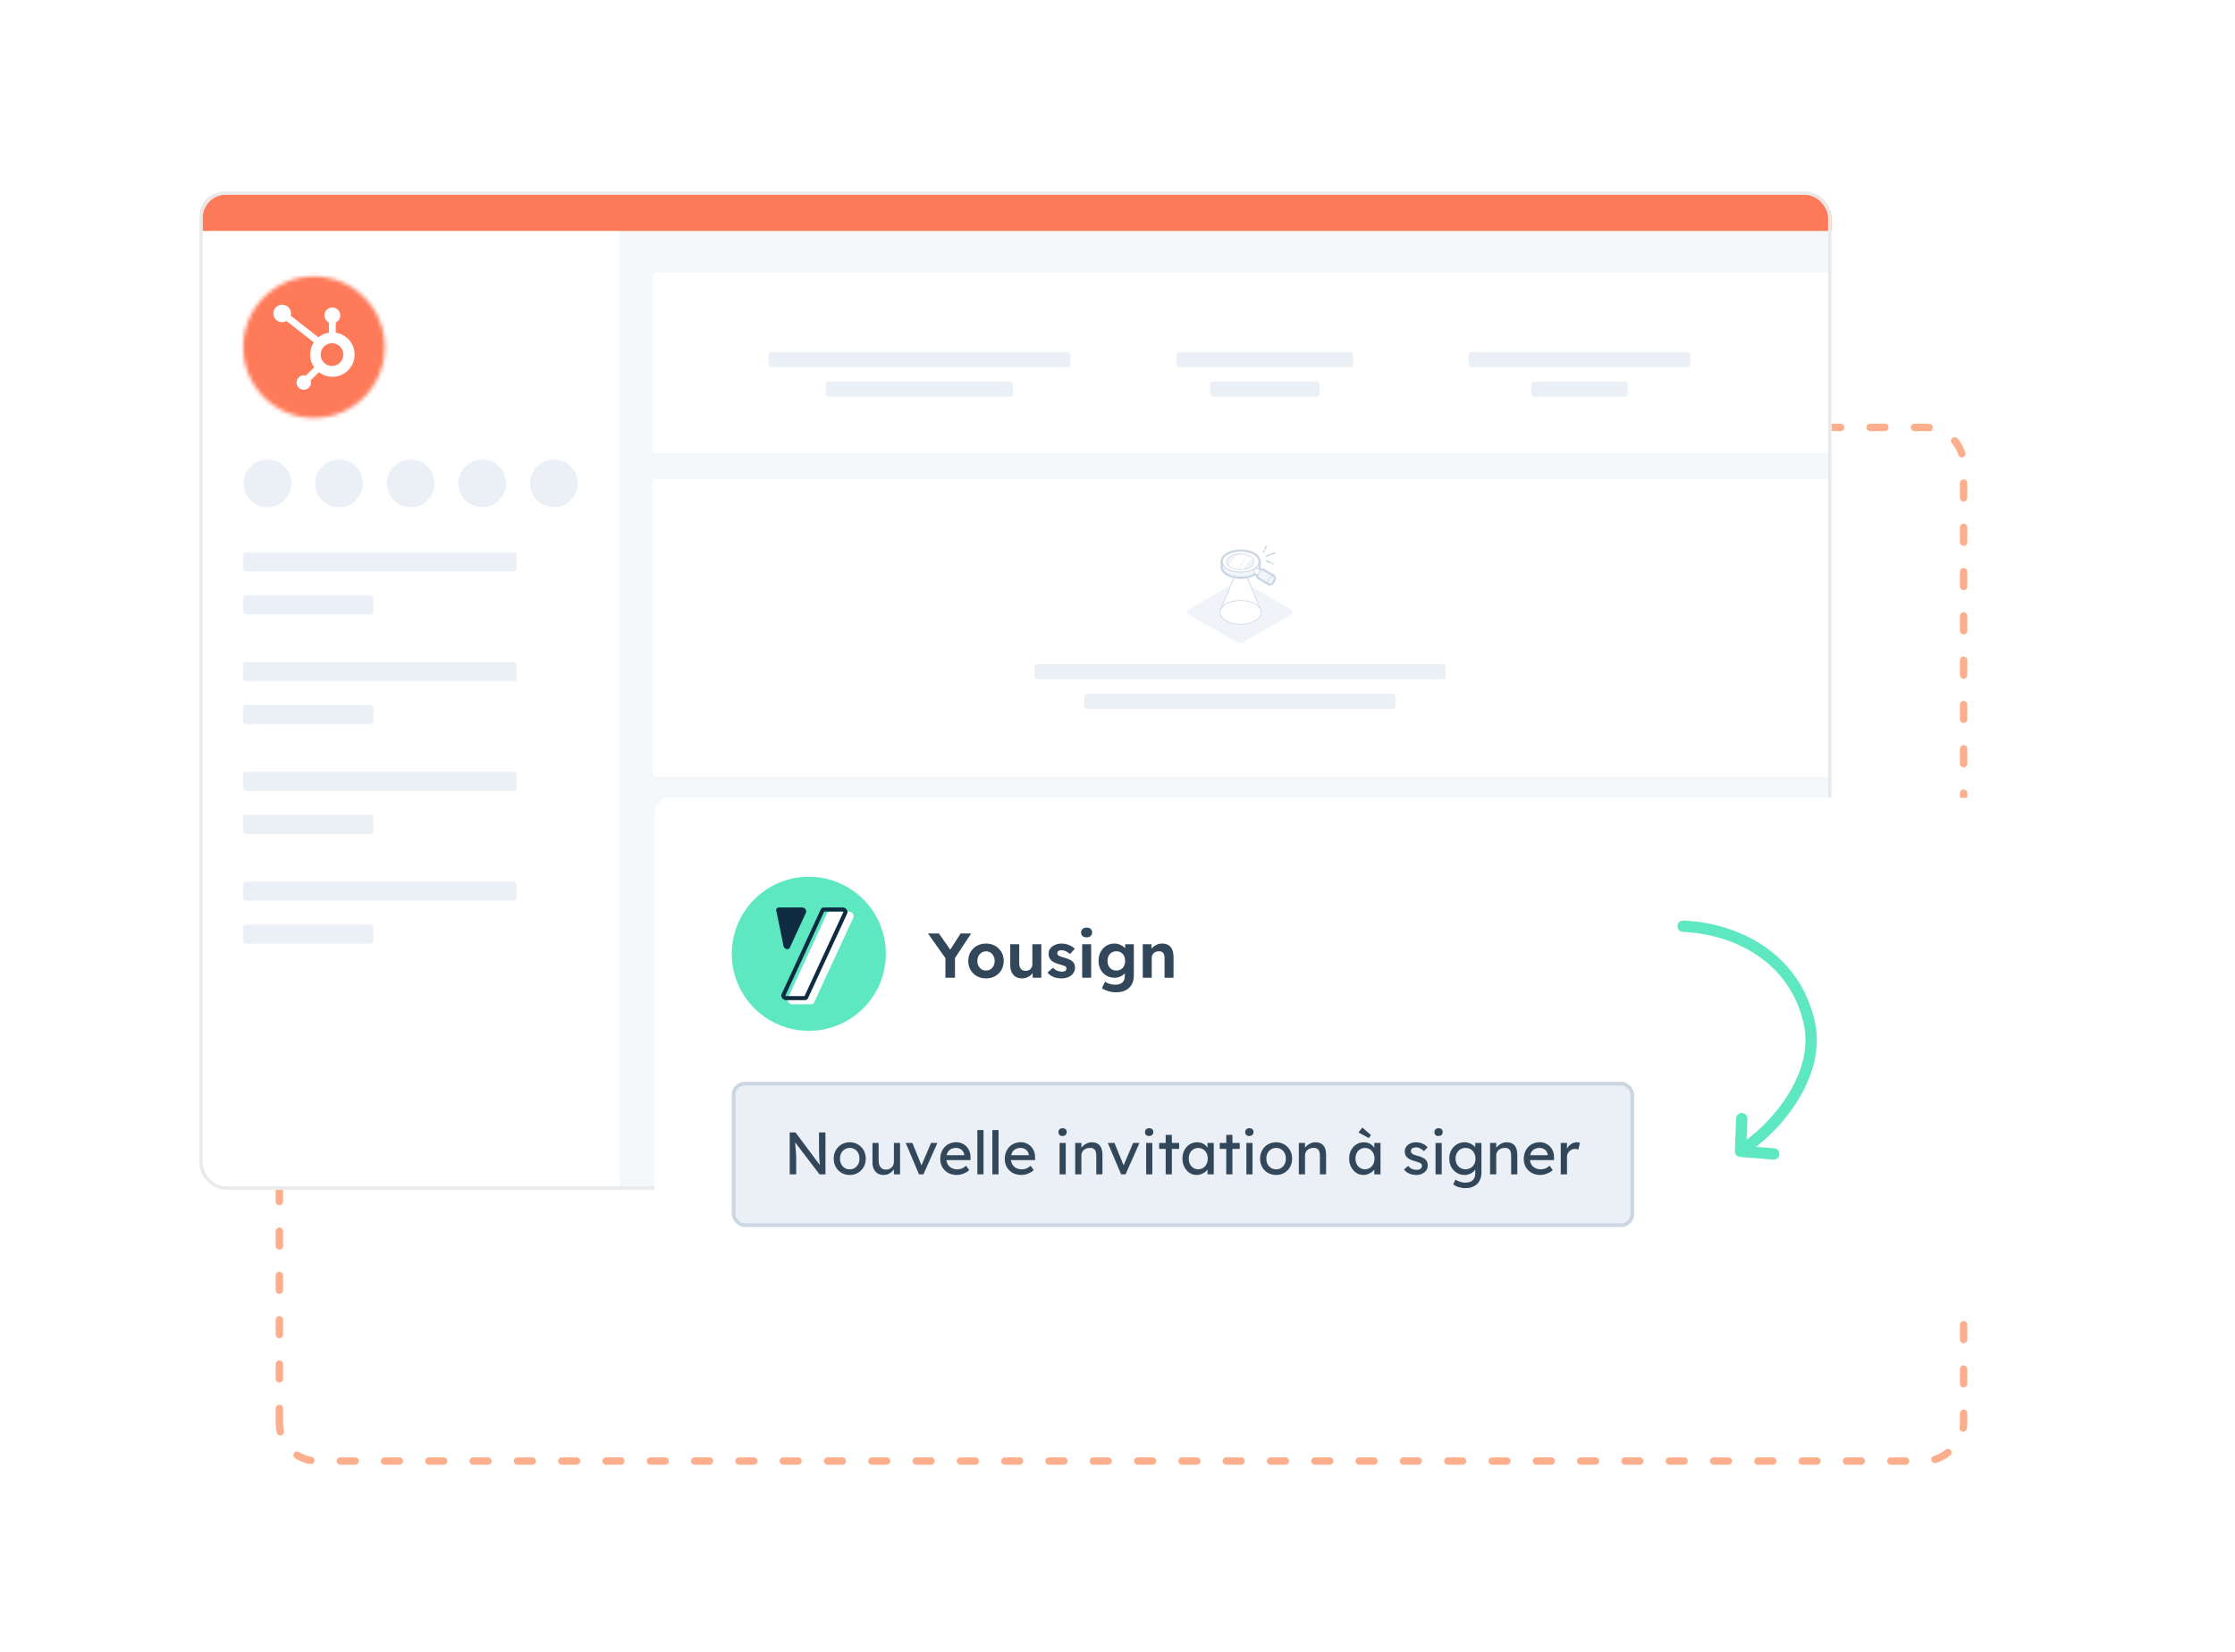 <svg width="560" height="414" viewBox="0 0 560 414" fill="none" xmlns="http://www.w3.org/2000/svg">
<rect x="70" y="366.098" width="259" height="422" rx="9.492" transform="rotate(-90 70 366.098)" stroke="#FCAE8D" stroke-width="1.851" stroke-linecap="round" stroke-linejoin="round" stroke-dasharray="3.7 7.4"/>
<g filter="url(#filter0_d_4101_2073)">
<g clip-path="url(#clip0_4101_2073)">
<rect x="50" y="48" width="408.852" height="250.1" rx="6.558" fill="#F5F8FA"/>
<g clip-path="url(#clip1_4101_2073)" filter="url(#filter1_d_4101_2073)">
<rect width="456.926" height="293.055" transform="translate(31.127 25.859)" fill="#F5F8FA"/>
<rect width="104.962" height="279.598" transform="translate(50.266 39.315)" fill="white"/>
<circle cx="67.011" cy="118.729" r="5.981" fill="#EAF0F6"/>
<circle cx="84.954" cy="118.73" r="5.981" fill="#EAF0F6"/>
<circle cx="102.897" cy="118.73" r="5.981" fill="#EAF0F6"/>
<circle cx="120.838" cy="118.73" r="5.981" fill="#EAF0F6"/>
<circle cx="138.781" cy="118.73" r="5.981" fill="#EAF0F6"/>
<rect x="60.937" y="135.999" width="68.479" height="4.785" rx="0.598" fill="#EAF0F6"/>
<rect x="60.937" y="146.765" width="32.595" height="4.785" rx="0.598" fill="#EAF0F6"/>
<rect x="60.937" y="163.51" width="68.479" height="4.785" rx="0.598" fill="#EAF0F6"/>
<rect x="60.937" y="174.276" width="32.595" height="4.785" rx="0.598" fill="#EAF0F6"/>
<rect x="60.937" y="191.021" width="68.479" height="4.785" rx="0.598" fill="#EAF0F6"/>
<rect x="60.937" y="201.787" width="32.595" height="4.785" rx="0.598" fill="#EAF0F6"/>
<rect x="60.937" y="218.532" width="68.479" height="4.785" rx="0.598" fill="#EAF0F6"/>
<rect x="60.937" y="229.298" width="32.595" height="4.785" rx="0.598" fill="#EAF0F6"/>
<mask id="mask0_4101_2073" style="mask-type:alpha" maskUnits="userSpaceOnUse" x="60" y="66" width="37" height="37">
<circle cx="78.674" cy="84.607" r="17.738" fill="#FF7A59"/>
</mask>
<g mask="url(#mask0_4101_2073)">
<rect x="-17.481" y="50.626" width="191.006" height="96.156" fill="#FF7A59"/>
<path d="M78.675 101.942C88.249 101.942 96.01 94.181 96.01 84.607C96.01 75.033 88.249 67.272 78.675 67.272C69.101 67.272 61.34 75.033 61.34 84.607C61.34 94.181 69.101 101.942 78.675 101.942Z" fill="#FF7A59"/>
<path d="M84.127 80.968V78.43C84.462 78.273 84.746 78.024 84.945 77.712C85.145 77.4 85.252 77.038 85.254 76.668V76.61C85.254 75.531 84.379 74.655 83.299 74.655H83.241C82.722 74.655 82.225 74.861 81.859 75.228C81.492 75.594 81.286 76.091 81.286 76.61V76.668C81.288 77.038 81.395 77.4 81.594 77.712C81.794 78.024 82.078 78.273 82.413 78.43V80.968C81.449 81.115 80.541 81.515 79.782 82.126L72.821 76.705C72.87 76.526 72.896 76.341 72.899 76.156C72.9 75.721 72.772 75.295 72.53 74.932C72.289 74.57 71.946 74.287 71.543 74.119C71.141 73.952 70.699 73.907 70.271 73.992C69.844 74.076 69.451 74.285 69.143 74.593C68.834 74.9 68.624 75.292 68.538 75.719C68.453 76.146 68.495 76.589 68.662 76.992C68.828 77.395 69.109 77.739 69.471 77.981C69.833 78.224 70.259 78.354 70.694 78.354C71.075 78.352 71.449 78.251 71.779 78.059L78.633 83.393C78.017 84.323 77.696 85.417 77.711 86.533C77.726 87.648 78.077 88.733 78.718 89.646L76.633 91.732C76.465 91.678 76.289 91.649 76.112 91.647C75.755 91.647 75.405 91.754 75.108 91.952C74.811 92.151 74.579 92.434 74.443 92.764C74.306 93.094 74.27 93.458 74.34 93.808C74.41 94.159 74.582 94.481 74.835 94.734C75.088 94.987 75.41 95.159 75.76 95.229C76.111 95.299 76.475 95.263 76.805 95.126C77.135 94.99 77.418 94.758 77.617 94.461C77.816 94.164 77.922 93.814 77.922 93.457C77.92 93.28 77.891 93.104 77.837 92.936L79.9 90.873C80.572 91.39 81.354 91.747 82.186 91.916C83.018 92.085 83.877 92.061 84.698 91.847C85.52 91.632 86.281 91.232 86.924 90.678C87.566 90.124 88.074 89.43 88.407 88.649C88.74 87.868 88.89 87.022 88.846 86.174C88.801 85.327 88.563 84.5 88.15 83.759C87.737 83.018 87.159 82.381 86.462 81.897C85.765 81.413 84.966 81.095 84.127 80.968ZM83.272 89.315C82.891 89.326 82.511 89.26 82.156 89.121C81.801 88.983 81.477 88.774 81.204 88.508C80.93 88.243 80.713 87.924 80.565 87.573C80.416 87.222 80.34 86.844 80.34 86.463C80.34 86.082 80.416 85.704 80.565 85.353C80.713 85.002 80.93 84.684 81.204 84.418C81.477 84.152 81.801 83.944 82.156 83.805C82.511 83.666 82.891 83.6 83.272 83.611C84.01 83.637 84.71 83.948 85.224 84.48C85.737 85.012 86.025 85.722 86.025 86.461C86.025 87.2 85.739 87.911 85.226 88.443C84.713 88.975 84.013 89.287 83.275 89.314" fill="white"/>
</g>
<rect x="163.603" y="57.779" width="44.855" height="3.289" fill="#F5F8FA"/>
<g filter="url(#filter2_d_4101_2073)">
<rect x="163.521" y="65.738" width="295.331" height="45.231" rx="0.803" fill="white" shape-rendering="crispEdges"/>
<rect x="192.535" y="85.536" width="75.623" height="3.77" rx="0.681" fill="#EAF0F6"/>
<rect x="206.886" y="92.965" width="46.922" height="3.77" rx="0.681" fill="#EAF0F6"/>
<rect x="294.802" y="85.536" width="44.235" height="3.77" rx="0.681" fill="#EAF0F6"/>
<rect x="303.196" y="92.965" width="27.447" height="3.77" rx="0.681" fill="#EAF0F6"/>
<rect x="367.984" y="85.536" width="55.536" height="3.77" rx="0.681" fill="#EAF0F6"/>
<rect x="383.689" y="92.965" width="24.126" height="3.77" rx="0.681" fill="#EAF0F6"/>
</g>
<g filter="url(#filter3_d_4101_2073)">
<rect x="163.572" y="117.494" width="350.67" height="74.507" rx="0.803" fill="white" shape-rendering="crispEdges"/>
<g clip-path="url(#clip2_4101_2073)">
<g clip-path="url(#clip3_4101_2073)">
<g clip-path="url(#clip4_4101_2073)">
<path fill-rule="evenodd" clip-rule="evenodd" d="M297.69 151.233C297.17 150.933 297.17 150.442 297.69 150.141L309.72 143.196C310.24 142.896 311.092 142.896 311.612 143.196L323.642 150.141C324.162 150.442 324.162 150.933 323.642 151.233L311.612 158.179C311.092 158.479 310.24 158.479 309.72 158.179L297.69 151.233Z" fill="#EAF0F6" fill-opacity="0.75"/>
<path fill-rule="evenodd" clip-rule="evenodd" d="M314.519 148.669C316.533 149.832 316.533 151.734 314.519 152.897C312.505 154.06 309.21 154.06 307.196 152.897C305.182 151.734 305.182 149.832 307.196 148.669C309.21 147.506 312.505 147.506 314.519 148.669Z" fill="white"/>
<path fill-rule="evenodd" clip-rule="evenodd" d="M312.401 141.812C311.401 142.017 310.302 142.016 309.302 141.809L305.797 150.167H305.799C305.997 149.617 306.461 149.094 307.196 148.669C309.21 147.506 312.505 147.506 314.519 148.669C315.047 148.974 315.433 149.33 315.684 149.71L312.401 141.812Z" fill="white"/>
<path fill-rule="evenodd" clip-rule="evenodd" d="M314.098 139.977C315.88 138.948 315.88 137.264 314.098 136.235C312.316 135.206 309.4 135.206 307.617 136.235C305.835 137.264 305.835 138.948 307.617 139.977C309.4 141.006 312.316 141.006 314.098 139.977Z" stroke="#CBD6E5" stroke-width="0.91" stroke-linecap="round" stroke-linejoin="round"/>
<path fill-rule="evenodd" clip-rule="evenodd" d="M313.196 139.5C314.524 138.734 314.524 137.478 313.196 136.711C311.867 135.944 309.693 135.944 308.365 136.711C307.036 137.478 307.036 138.734 308.365 139.5C309.693 140.267 311.867 140.267 313.196 139.5Z" stroke="#CBD6E5" stroke-width="0.91" stroke-linecap="round" stroke-linejoin="round"/>
<path fill-rule="evenodd" clip-rule="evenodd" d="M314.098 139.977C312.316 141.006 309.4 141.006 307.617 139.977C306.726 139.462 306.281 138.784 306.281 138.106V139.326C306.281 140.004 306.726 140.682 307.617 141.197C309.4 142.225 312.316 142.225 314.098 141.197C314.989 140.682 315.434 140.004 315.434 139.326V138.106C315.434 138.784 314.989 139.462 314.098 139.977Z" stroke="#CBD6E5" stroke-width="0.91" stroke-linecap="round" stroke-linejoin="round"/>
<path fill-rule="evenodd" clip-rule="evenodd" d="M315.55 141.744L316.276 140.592L314.962 139.715L314.96 139.714L314.959 139.713C314.872 139.664 314.752 139.671 314.62 139.747C314.354 139.901 314.136 140.277 314.136 140.584C314.136 140.73 314.187 140.833 314.267 140.886L314.266 140.887L314.276 140.894L314.28 140.896L315.55 141.744Z" stroke="#CBD6E5" stroke-width="0.91" stroke-linecap="round" stroke-linejoin="round"/>
<path d="M319.011 141.744L316.446 140.258C316.311 140.179 316.124 140.19 315.918 140.309C315.507 140.546 315.17 141.128 315.17 141.603C315.17 141.843 315.257 142.011 315.395 142.088L315.395 142.089L317.975 143.581" stroke="#CBD6E5" stroke-width="0.91" stroke-linecap="round" stroke-linejoin="round"/>
<path fill-rule="evenodd" clip-rule="evenodd" d="M319.256 142.239C319.256 141.764 318.919 141.57 318.508 141.807C318.097 142.044 317.761 142.627 317.761 143.102C317.761 143.577 318.097 143.771 318.508 143.533C318.92 143.296 319.256 142.714 319.256 142.239ZM310.829 136.226C310.278 136.518 309.769 136.889 309.326 137.329C308.793 137.858 308.358 138.485 308.041 139.166C308.15 139.256 308.272 139.342 308.41 139.422C308.961 139.74 309.659 139.922 310.378 139.972C310.59 139.277 310.904 138.615 311.335 138.03C311.744 137.475 312.261 136.995 312.849 136.638C312.258 136.369 311.545 136.232 310.829 136.226Z" stroke="#CBD6E5" stroke-width="0.91" stroke-linecap="round" stroke-linejoin="round"/>
<path fill-rule="evenodd" clip-rule="evenodd" d="M313.234 136.844C312.51 137.185 311.916 137.773 311.486 138.451C311.182 138.929 310.955 139.45 310.771 139.987C310.995 139.988 311.219 139.975 311.44 139.949C311.76 139.403 312.163 138.763 312.526 138.353C312.89 137.943 313.322 137.584 313.813 137.344C313.67 137.162 313.476 136.994 313.234 136.844Z" stroke="#CBD6E5" stroke-width="0.91" stroke-linecap="round" stroke-linejoin="round"/>
<path fill-rule="evenodd" clip-rule="evenodd" d="M314.098 139.977C315.88 138.948 315.88 137.264 314.098 136.235C312.316 135.206 309.4 135.206 307.617 136.235C305.835 137.264 305.835 138.948 307.617 139.977C309.4 141.006 312.316 141.006 314.098 139.977Z" fill="white"/>
<path fill-rule="evenodd" clip-rule="evenodd" d="M314.098 139.977C315.88 138.948 315.88 137.264 314.098 136.235C312.316 135.206 309.4 135.206 307.617 136.235C305.835 137.264 305.835 138.948 307.617 139.977C309.4 141.006 312.316 141.006 314.098 139.977Z" stroke="#CBD6E5" stroke-width="0.182" stroke-linecap="round" stroke-linejoin="round"/>
<path fill-rule="evenodd" clip-rule="evenodd" d="M313.196 139.5C314.524 138.734 314.524 137.478 313.196 136.711C311.867 135.944 309.693 135.944 308.365 136.711C307.036 137.478 307.036 138.734 308.365 139.5C309.693 140.267 311.867 140.267 313.196 139.5Z" fill="#F2F5F8"/>
<path fill-rule="evenodd" clip-rule="evenodd" d="M313.196 139.5C314.524 138.734 314.524 137.478 313.196 136.711C311.867 135.944 309.693 135.944 308.365 136.711C307.036 137.478 307.036 138.734 308.365 139.5C309.693 140.267 311.867 140.267 313.196 139.5Z" stroke="#CBD6E5" stroke-width="0.182"/>
<path fill-rule="evenodd" clip-rule="evenodd" d="M314.098 139.977C312.316 141.006 309.4 141.006 307.617 139.977C306.726 139.462 306.281 138.784 306.281 138.106V139.326C306.281 140.004 306.726 140.682 307.617 141.197C309.4 142.225 312.316 142.225 314.098 141.197C314.989 140.682 315.434 140.004 315.434 139.326V138.106C315.434 138.784 314.989 139.462 314.098 139.977Z" fill="#F2F5F8"/>
<path fill-rule="evenodd" clip-rule="evenodd" d="M314.098 139.977C312.316 141.006 309.4 141.006 307.617 139.977C306.726 139.462 306.281 138.784 306.281 138.106V139.326C306.281 140.004 306.726 140.682 307.617 141.197C309.4 142.225 312.316 142.225 314.098 141.197C314.989 140.682 315.434 140.004 315.434 139.326V138.106C315.434 138.784 314.989 139.462 314.098 139.977Z" stroke="#CBD6E5" stroke-width="0.182"/>
<path fill-rule="evenodd" clip-rule="evenodd" d="M315.55 141.744L316.276 140.592L314.962 139.715L314.96 139.714L314.959 139.713C314.872 139.664 314.752 139.671 314.62 139.747C314.354 139.901 314.136 140.277 314.136 140.584C314.136 140.73 314.187 140.833 314.267 140.886L314.266 140.887L314.276 140.894L314.28 140.896L315.55 141.744Z" fill="white"/>
<path fill-rule="evenodd" clip-rule="evenodd" d="M315.55 141.744L316.276 140.592L314.962 139.715L314.96 139.714L314.959 139.713C314.872 139.664 314.752 139.671 314.62 139.747C314.354 139.901 314.136 140.277 314.136 140.584C314.136 140.73 314.187 140.833 314.267 140.886L314.266 140.887L314.276 140.894L314.28 140.896L315.55 141.744Z" stroke="#CBD6E5" stroke-width="0.182" stroke-linecap="round" stroke-linejoin="round"/>
<path fill-rule="evenodd" clip-rule="evenodd" d="M319.011 141.744L316.446 140.258C316.311 140.179 316.124 140.19 315.918 140.309C315.507 140.546 315.17 141.128 315.17 141.603C315.17 141.843 315.257 142.011 315.395 142.088L315.395 142.089L317.975 143.581" fill="#F2F5F8"/>
<path d="M319.011 141.744L316.446 140.258C316.311 140.179 316.124 140.19 315.918 140.309C315.507 140.546 315.17 141.128 315.17 141.603C315.17 141.843 315.257 142.011 315.395 142.088L315.395 142.089L317.975 143.581" stroke="#CBD6E5" stroke-width="0.182"/>
<path fill-rule="evenodd" clip-rule="evenodd" d="M319.256 142.239C319.256 141.764 318.919 141.57 318.508 141.807C318.097 142.044 317.76 142.627 317.76 143.102C317.76 143.577 318.097 143.771 318.508 143.533C318.919 143.296 319.256 142.714 319.256 142.239Z" fill="#F2F5F8"/>
<path fill-rule="evenodd" clip-rule="evenodd" d="M319.256 142.239C319.256 141.764 318.919 141.57 318.508 141.807C318.097 142.044 317.76 142.627 317.76 143.102C317.76 143.577 318.097 143.771 318.508 143.533C318.919 143.296 319.256 142.714 319.256 142.239Z" stroke="#CBD6E5" stroke-width="0.182"/>
<path fill-rule="evenodd" clip-rule="evenodd" d="M310.829 136.226C310.278 136.518 309.769 136.889 309.326 137.329C308.793 137.858 308.358 138.485 308.041 139.166C308.15 139.256 308.272 139.342 308.41 139.422C308.961 139.74 309.659 139.922 310.378 139.972C310.59 139.277 310.904 138.615 311.335 138.03C311.744 137.475 312.261 136.995 312.849 136.638C312.258 136.369 311.545 136.232 310.829 136.226Z" fill="white"/>
<path fill-rule="evenodd" clip-rule="evenodd" d="M313.234 136.844C312.51 137.185 311.916 137.773 311.486 138.451C311.182 138.929 310.955 139.45 310.771 139.987C310.995 139.988 311.219 139.975 311.44 139.949C311.76 139.403 312.163 138.763 312.526 138.353C312.89 137.943 313.322 137.584 313.813 137.344C313.67 137.162 313.476 136.994 313.234 136.844Z" fill="white"/>
<path d="M315.684 149.71L312.401 141.812C311.401 142.017 310.302 142.016 309.302 141.809L305.797 150.167H305.798" stroke="#CBD6E5" stroke-width="0.182" stroke-linecap="round" stroke-linejoin="round"/>
<path fill-rule="evenodd" clip-rule="evenodd" d="M314.519 148.669C316.533 149.832 316.533 151.734 314.519 152.897C312.505 154.06 309.21 154.06 307.196 152.897C305.182 151.734 305.182 149.832 307.196 148.669C309.21 147.506 312.505 147.506 314.519 148.669Z" stroke="#CBD6E5" stroke-width="0.182" stroke-linecap="round" stroke-linejoin="round"/>
<path d="M319.446 135.891L317.28 136.684M318.351 138.347L317.398 137.898M318.958 138.633L318.821 138.569M316.731 135.375L316.585 135.685M317.28 134.21L316.951 134.909" stroke="#CBD6E5" stroke-width="0.364" stroke-linecap="round" stroke-linejoin="round"/>
</g>
</g>
</g>
<rect x="259.161" y="163.767" width="103.032" height="3.77" rx="0.681" fill="#EAF0F6"/>
<rect x="271.681" y="171.196" width="77.993" height="3.77" rx="0.681" fill="#EAF0F6"/>
</g>
</g>
<path d="M50.191 48.773H465.65V57.869H50.191V48.773Z" fill="#FF7A59"/>
</g>
<rect x="50.405" y="48.405" width="408.042" height="249.29" rx="6.153" stroke="#EBEAEA" stroke-width="0.81"/>
</g>
<g filter="url(#filter4_d_4101_2073)">
<g clip-path="url(#clip5_4101_2073)">
<g filter="url(#filter5_d_4101_2073)">
<g clip-path="url(#clip6_4101_2073)">
<rect x="164" y="199.098" width="346" height="129" rx="2.422" fill="white"/>
<path d="M202.655 257.497C213.316 257.497 221.958 248.854 221.958 238.193C221.958 227.533 213.316 218.89 202.655 218.89C191.994 218.89 183.352 227.533 183.352 238.193C183.352 248.854 191.994 257.497 202.655 257.497Z" fill="#5DE8C1"/>
<path d="M212.734 227.626H207.95C207.798 227.62 207.647 227.658 207.517 227.737C207.387 227.816 207.283 227.931 207.217 228.068L197.385 249.344C197.098 249.987 197.707 250.834 198.473 250.834H203.257C203.409 250.839 203.559 250.8 203.688 250.722C203.818 250.643 203.921 250.529 203.987 250.392L213.819 229.116C214.106 228.473 213.498 227.626 212.734 227.626Z" fill="white"/>
<path d="M211.181 227.599C211.224 227.599 211.293 227.662 211.321 227.714L201.584 248.786H196.917C196.887 248.778 196.859 248.763 196.835 248.743C196.81 248.724 196.791 248.699 196.776 248.671L206.514 227.599H211.181ZM211.181 226.588H206.394C206.242 226.583 206.092 226.622 205.963 226.701C205.833 226.779 205.729 226.894 205.664 227.03L195.832 248.306C195.545 248.95 196.153 249.797 196.917 249.797H201.701C201.853 249.803 202.004 249.764 202.134 249.685C202.264 249.607 202.368 249.492 202.434 249.355L212.28 228.079C212.568 227.435 211.959 226.588 211.195 226.588H211.181Z" fill="#0F2B42"/>
<path d="M201.01 226.589H195.172C194.597 226.589 194.31 227.131 194.566 227.671L196.357 236.427C196.691 237.113 197.627 237.24 197.905 236.639L201.943 227.884C202.21 227.324 201.673 226.589 201.01 226.589Z" fill="#0F2B42"/>
<path d="M236.884 244.193V238.656L236.995 239.433L232.504 233.087H235.249L238.677 238.005L237.598 237.958L240.692 233.087H243.342L239.042 239.608L239.28 238.529V244.193H236.884ZM247.064 244.352C246.208 244.352 245.441 244.167 244.764 243.797C244.097 243.416 243.568 242.898 243.177 242.242C242.796 241.586 242.606 240.835 242.606 239.989C242.606 239.143 242.796 238.397 243.177 237.752C243.568 237.096 244.097 236.577 244.764 236.197C245.441 235.816 246.208 235.625 247.064 235.625C247.911 235.625 248.667 235.816 249.333 236.197C250.01 236.577 250.539 237.096 250.92 237.752C251.301 238.397 251.491 239.143 251.491 239.989C251.491 240.835 251.301 241.586 250.92 242.242C250.539 242.898 250.01 243.416 249.333 243.797C248.667 244.167 247.911 244.352 247.064 244.352ZM247.064 242.385C247.477 242.385 247.847 242.284 248.175 242.083C248.503 241.872 248.757 241.586 248.937 241.226C249.127 240.856 249.222 240.444 249.222 239.989C249.222 239.523 249.127 239.111 248.937 238.751C248.757 238.381 248.503 238.095 248.175 237.894C247.847 237.683 247.477 237.577 247.064 237.577C246.641 237.577 246.266 237.683 245.938 237.894C245.61 238.106 245.351 238.391 245.16 238.751C244.97 239.111 244.88 239.523 244.891 239.989C244.88 240.444 244.97 240.856 245.16 241.226C245.351 241.586 245.61 241.872 245.938 242.083C246.266 242.284 246.641 242.385 247.064 242.385ZM256.074 244.352C255.461 244.352 254.932 244.22 254.488 243.955C254.054 243.68 253.715 243.294 253.472 242.797C253.239 242.289 253.123 241.681 253.123 240.972V235.8H255.376V240.608C255.376 240.988 255.44 241.322 255.566 241.607C255.693 241.882 255.873 242.094 256.106 242.242C256.339 242.39 256.624 242.464 256.963 242.464C257.206 242.464 257.434 242.427 257.645 242.353C257.857 242.268 258.036 242.152 258.185 242.004C258.333 241.856 258.449 241.681 258.534 241.48C258.618 241.279 258.661 241.062 258.661 240.83V235.8H260.914V244.193H258.772L258.692 242.464L259.105 242.274C258.978 242.665 258.766 243.019 258.47 243.337C258.174 243.654 257.82 243.903 257.407 244.082C256.995 244.262 256.55 244.352 256.074 244.352ZM266.005 244.352C265.222 244.352 264.524 244.225 263.911 243.971C263.308 243.707 262.821 243.347 262.451 242.892L263.847 241.687C264.175 242.036 264.54 242.289 264.942 242.448C265.344 242.596 265.746 242.67 266.148 242.67C266.307 242.67 266.449 242.654 266.576 242.623C266.714 242.58 266.83 242.527 266.925 242.464C267.021 242.39 267.089 242.305 267.132 242.21C267.185 242.104 267.211 241.993 267.211 241.877C267.211 241.644 267.116 241.459 266.925 241.322C266.82 241.269 266.656 241.205 266.433 241.131C266.211 241.047 265.926 240.957 265.577 240.861C265.037 240.724 264.577 240.565 264.196 240.385C263.826 240.195 263.53 239.983 263.308 239.751C263.117 239.529 262.969 239.291 262.863 239.037C262.768 238.772 262.721 238.481 262.721 238.164C262.721 237.783 262.805 237.439 262.975 237.133C263.144 236.815 263.376 236.546 263.673 236.323C263.979 236.101 264.328 235.932 264.72 235.816C265.111 235.689 265.524 235.625 265.957 235.625C266.391 235.625 266.814 235.678 267.227 235.784C267.639 235.89 268.02 236.043 268.369 236.244C268.729 236.435 269.041 236.662 269.305 236.926L268.1 238.259C267.909 238.079 267.692 237.915 267.449 237.767C267.216 237.619 266.973 237.503 266.719 237.418C266.465 237.334 266.238 237.291 266.037 237.291C265.857 237.291 265.693 237.307 265.545 237.339C265.407 237.371 265.291 237.418 265.196 237.482C265.101 237.545 265.027 237.63 264.974 237.736C264.931 237.831 264.91 237.937 264.91 238.053C264.91 238.169 264.937 238.28 264.99 238.386C265.053 238.492 265.138 238.582 265.243 238.656C265.36 238.719 265.529 238.793 265.751 238.878C265.984 238.963 266.296 239.058 266.687 239.164C267.195 239.301 267.624 239.455 267.973 239.624C268.332 239.793 268.618 239.989 268.829 240.211C269.009 240.401 269.141 240.618 269.226 240.861C269.311 241.105 269.353 241.374 269.353 241.671C269.353 242.189 269.205 242.654 268.909 243.067C268.623 243.469 268.226 243.786 267.719 244.019C267.211 244.241 266.64 244.352 266.005 244.352ZM271.15 244.193V235.8H273.403V244.193H271.15ZM272.26 234.07C271.827 234.07 271.488 233.965 271.245 233.753C271.002 233.541 270.88 233.24 270.88 232.849C270.88 232.489 271.002 232.198 271.245 231.976C271.499 231.743 271.837 231.627 272.26 231.627C272.694 231.627 273.033 231.738 273.276 231.96C273.519 232.172 273.641 232.468 273.641 232.849C273.641 233.219 273.514 233.515 273.26 233.737C273.017 233.959 272.683 234.07 272.26 234.07ZM279.633 247.843C278.967 247.843 278.311 247.742 277.666 247.541C277.02 247.351 276.497 247.102 276.095 246.796L276.888 245.177C277.1 245.325 277.343 245.458 277.618 245.574C277.893 245.69 278.179 245.78 278.475 245.844C278.782 245.907 279.094 245.939 279.411 245.939C279.961 245.939 280.411 245.854 280.76 245.685C281.119 245.516 281.389 245.262 281.569 244.923C281.749 244.595 281.839 244.172 281.839 243.654V242.194L282.219 242.274C282.156 242.623 281.981 242.945 281.696 243.241C281.41 243.527 281.051 243.76 280.617 243.94C280.183 244.109 279.739 244.193 279.284 244.193C278.501 244.193 277.808 244.014 277.206 243.654C276.603 243.294 276.127 242.797 275.778 242.163C275.428 241.528 275.254 240.798 275.254 239.973C275.254 239.127 275.423 238.381 275.762 237.736C276.111 237.08 276.581 236.567 277.174 236.197C277.777 235.816 278.459 235.625 279.221 235.625C279.538 235.625 279.839 235.662 280.125 235.736C280.421 235.81 280.691 235.916 280.934 236.054C281.188 236.181 281.41 236.329 281.601 236.498C281.802 236.657 281.966 236.831 282.093 237.022C282.219 237.212 282.299 237.402 282.331 237.593L281.87 237.72L281.934 235.8H284.092V243.559C284.092 244.246 283.991 244.855 283.79 245.384C283.589 245.912 283.293 246.357 282.902 246.716C282.521 247.087 282.05 247.367 281.49 247.557C280.94 247.748 280.321 247.843 279.633 247.843ZM279.697 242.385C280.141 242.385 280.527 242.284 280.855 242.083C281.193 241.882 281.453 241.602 281.632 241.242C281.812 240.883 281.902 240.459 281.902 239.973C281.902 239.497 281.812 239.079 281.632 238.719C281.453 238.349 281.193 238.064 280.855 237.863C280.527 237.662 280.141 237.561 279.697 237.561C279.263 237.561 278.877 237.667 278.538 237.878C278.21 238.079 277.957 238.36 277.777 238.719C277.597 239.079 277.507 239.497 277.507 239.973C277.507 240.449 277.597 240.872 277.777 241.242C277.957 241.602 278.21 241.882 278.538 242.083C278.877 242.284 279.263 242.385 279.697 242.385ZM286.33 244.193V235.8H288.488L288.552 237.513L288.107 237.704C288.224 237.323 288.43 236.979 288.726 236.673C289.033 236.355 289.398 236.101 289.821 235.911C290.244 235.721 290.689 235.625 291.154 235.625C291.789 235.625 292.318 235.752 292.741 236.006C293.174 236.26 293.497 236.646 293.709 237.164C293.931 237.672 294.042 238.302 294.042 239.053V244.193H291.789V239.227C291.789 238.846 291.736 238.529 291.63 238.275C291.524 238.021 291.36 237.836 291.138 237.72C290.927 237.593 290.662 237.54 290.345 237.561C290.091 237.561 289.853 237.603 289.631 237.688C289.419 237.762 289.234 237.873 289.075 238.021C288.927 238.169 288.806 238.339 288.71 238.529C288.626 238.719 288.583 238.926 288.583 239.148V244.193H287.473C287.23 244.193 287.013 244.193 286.822 244.193C286.632 244.193 286.468 244.193 286.33 244.193Z" fill="#33475B"/>
<rect x="183.815" y="270.73" width="225.173" height="35.461" rx="2.799" fill="#EAF0F6"/>
<rect x="183.815" y="270.73" width="225.173" height="35.461" rx="2.799" stroke="#CBD6E2" stroke-width="0.926"/>
<path d="M197.872 293.46V282.96H199.327L205.747 291.555L205.507 291.69C205.467 291.44 205.432 291.17 205.402 290.88C205.372 290.58 205.342 290.265 205.312 289.935C205.292 289.595 205.272 289.24 205.252 288.87C205.242 288.49 205.232 288.095 205.222 287.685C205.212 287.275 205.207 286.85 205.207 286.41V282.96H206.827V293.46H205.342L199.027 285.18L199.192 284.97C199.242 285.58 199.282 286.1 199.312 286.53C199.352 286.95 199.382 287.31 199.402 287.61C199.432 287.9 199.452 288.14 199.462 288.33C199.472 288.51 199.477 288.66 199.477 288.78C199.487 288.9 199.492 289.005 199.492 289.095V293.46H197.872ZM212.916 293.61C212.146 293.61 211.456 293.435 210.846 293.085C210.246 292.725 209.771 292.24 209.421 291.63C209.071 291.01 208.896 290.305 208.896 289.515C208.896 288.725 209.071 288.025 209.421 287.415C209.771 286.795 210.246 286.31 210.846 285.96C211.456 285.6 212.146 285.42 212.916 285.42C213.676 285.42 214.356 285.6 214.956 285.96C215.566 286.31 216.046 286.795 216.396 287.415C216.746 288.025 216.921 288.725 216.921 289.515C216.921 290.305 216.746 291.01 216.396 291.63C216.046 292.24 215.566 292.725 214.956 293.085C214.356 293.435 213.676 293.61 212.916 293.61ZM212.916 292.2C213.386 292.2 213.806 292.085 214.176 291.855C214.546 291.615 214.836 291.295 215.046 290.895C215.256 290.485 215.356 290.025 215.346 289.515C215.356 288.995 215.256 288.535 215.046 288.135C214.836 287.725 214.546 287.405 214.176 287.175C213.806 286.945 213.386 286.83 212.916 286.83C212.446 286.83 212.021 286.95 211.641 287.19C211.271 287.42 210.981 287.74 210.771 288.15C210.561 288.55 210.461 289.005 210.471 289.515C210.461 290.025 210.561 290.485 210.771 290.895C210.981 291.295 211.271 291.615 211.641 291.855C212.021 292.085 212.446 292.2 212.916 292.2ZM221.365 293.61C220.805 293.61 220.315 293.48 219.895 293.22C219.485 292.96 219.165 292.595 218.935 292.125C218.715 291.655 218.605 291.095 218.605 290.445V285.585H220.15V290.025C220.15 290.485 220.22 290.885 220.36 291.225C220.51 291.555 220.72 291.81 220.99 291.99C221.27 292.17 221.605 292.26 221.995 292.26C222.285 292.26 222.55 292.215 222.79 292.125C223.03 292.025 223.235 291.89 223.405 291.72C223.585 291.55 223.725 291.345 223.825 291.105C223.925 290.865 223.975 290.605 223.975 290.325V285.585H225.52V293.46H223.975V291.81L224.245 291.63C224.125 292 223.92 292.335 223.63 292.635C223.35 292.935 223.015 293.175 222.625 293.355C222.235 293.525 221.815 293.61 221.365 293.61ZM230.267 293.46L226.937 285.585H228.602L231.002 291.48L230.717 291.615L233.282 285.585H234.872L231.377 293.46H230.267ZM239.741 293.61C238.931 293.61 238.211 293.44 237.581 293.1C236.961 292.75 236.471 292.275 236.111 291.675C235.761 291.075 235.586 290.385 235.586 289.605C235.586 288.985 235.686 288.42 235.886 287.91C236.086 287.4 236.361 286.96 236.711 286.59C237.071 286.21 237.496 285.92 237.986 285.72C238.486 285.51 239.026 285.405 239.606 285.405C240.116 285.405 240.591 285.505 241.031 285.705C241.471 285.895 241.851 286.16 242.171 286.5C242.501 286.84 242.751 287.245 242.921 287.715C243.101 288.175 243.186 288.68 243.176 289.23L243.161 289.89H236.726L236.381 288.66H241.826L241.601 288.915V288.555C241.571 288.225 241.461 287.93 241.271 287.67C241.081 287.41 240.841 287.205 240.551 287.055C240.261 286.905 239.946 286.83 239.606 286.83C239.066 286.83 238.611 286.935 238.241 287.145C237.871 287.345 237.591 287.645 237.401 288.045C237.211 288.435 237.116 288.92 237.116 289.5C237.116 290.05 237.231 290.53 237.461 290.94C237.691 291.34 238.016 291.65 238.436 291.87C238.856 292.09 239.341 292.2 239.891 292.2C240.281 292.2 240.641 292.135 240.971 292.005C241.311 291.875 241.676 291.64 242.066 291.3L242.846 292.395C242.606 292.635 242.311 292.845 241.961 293.025C241.621 293.205 241.256 293.35 240.866 293.46C240.486 293.56 240.111 293.61 239.741 293.61ZM244.885 293.46V282.36H246.43V293.46H244.885ZM248.649 293.46V282.36H250.194V293.46H248.649ZM255.912 293.61C255.102 293.61 254.382 293.44 253.752 293.1C253.132 292.75 252.642 292.275 252.282 291.675C251.932 291.075 251.757 290.385 251.757 289.605C251.757 288.985 251.857 288.42 252.057 287.91C252.257 287.4 252.532 286.96 252.882 286.59C253.242 286.21 253.667 285.92 254.157 285.72C254.657 285.51 255.197 285.405 255.777 285.405C256.287 285.405 256.762 285.505 257.202 285.705C257.642 285.895 258.022 286.16 258.342 286.5C258.672 286.84 258.922 287.245 259.092 287.715C259.272 288.175 259.357 288.68 259.347 289.23L259.332 289.89H252.897L252.552 288.66H257.997L257.772 288.915V288.555C257.742 288.225 257.632 287.93 257.442 287.67C257.252 287.41 257.012 287.205 256.722 287.055C256.432 286.905 256.117 286.83 255.777 286.83C255.237 286.83 254.782 286.935 254.412 287.145C254.042 287.345 253.762 287.645 253.572 288.045C253.382 288.435 253.287 288.92 253.287 289.5C253.287 290.05 253.402 290.53 253.632 290.94C253.862 291.34 254.187 291.65 254.607 291.87C255.027 292.09 255.512 292.2 256.062 292.2C256.452 292.2 256.812 292.135 257.142 292.005C257.482 291.875 257.847 291.64 258.237 291.3L259.017 292.395C258.777 292.635 258.482 292.845 258.132 293.025C257.792 293.205 257.427 293.35 257.037 293.46C256.657 293.56 256.282 293.61 255.912 293.61ZM265.486 293.46V285.585H267.031V293.46H265.486ZM266.236 283.845C265.906 283.845 265.651 283.76 265.471 283.59C265.291 283.42 265.201 283.18 265.201 282.87C265.201 282.58 265.291 282.345 265.471 282.165C265.661 281.985 265.916 281.895 266.236 281.895C266.566 281.895 266.821 281.98 267.001 282.15C267.181 282.32 267.271 282.56 267.271 282.87C267.271 283.16 267.176 283.395 266.986 283.575C266.806 283.755 266.556 283.845 266.236 283.845ZM269.405 293.46V285.585H270.95V287.205L270.68 287.385C270.78 287.035 270.975 286.715 271.265 286.425C271.555 286.125 271.9 285.885 272.3 285.705C272.7 285.515 273.11 285.42 273.53 285.42C274.13 285.42 274.63 285.54 275.03 285.78C275.43 286.01 275.73 286.365 275.93 286.845C276.13 287.325 276.23 287.93 276.23 288.66V293.46H274.685V288.765C274.685 288.315 274.625 287.945 274.505 287.655C274.385 287.355 274.2 287.14 273.95 287.01C273.7 286.87 273.39 286.81 273.02 286.83C272.72 286.83 272.445 286.88 272.195 286.98C271.945 287.07 271.725 287.2 271.535 287.37C271.355 287.54 271.21 287.74 271.1 287.97C271 288.19 270.95 288.43 270.95 288.69V293.46H270.185C270.055 293.46 269.925 293.46 269.795 293.46C269.665 293.46 269.535 293.46 269.405 293.46ZM280.906 293.46L277.576 285.585H279.241L281.641 291.48L281.356 291.615L283.921 285.585H285.511L282.016 293.46H280.906ZM287.18 293.46V285.585H288.725V293.46H287.18ZM287.93 283.845C287.6 283.845 287.345 283.76 287.165 283.59C286.985 283.42 286.895 283.18 286.895 282.87C286.895 282.58 286.985 282.345 287.165 282.165C287.355 281.985 287.61 281.895 287.93 281.895C288.26 281.895 288.515 281.98 288.695 282.15C288.875 282.32 288.965 282.56 288.965 282.87C288.965 283.16 288.87 283.395 288.68 283.575C288.5 283.755 288.25 283.845 287.93 283.845ZM292.075 293.46V283.575H293.62V293.46H292.075ZM290.44 287.085V285.585H295.45V287.085H290.44ZM299.813 293.61C299.163 293.61 298.568 293.43 298.028 293.07C297.498 292.71 297.073 292.22 296.753 291.6C296.433 290.98 296.273 290.28 296.273 289.5C296.273 288.71 296.433 288.01 296.753 287.4C297.083 286.78 297.523 286.295 298.073 285.945C298.633 285.595 299.258 285.42 299.948 285.42C300.358 285.42 300.733 285.48 301.073 285.6C301.413 285.72 301.708 285.89 301.958 286.11C302.218 286.32 302.428 286.565 302.588 286.845C302.758 287.125 302.863 287.425 302.903 287.745L302.558 287.625V285.585H304.118V293.46H302.558V291.585L302.918 291.48C302.858 291.75 302.733 292.015 302.543 292.275C302.363 292.525 302.128 292.75 301.838 292.95C301.558 293.15 301.243 293.31 300.893 293.43C300.553 293.55 300.193 293.61 299.813 293.61ZM300.218 292.185C300.688 292.185 301.103 292.07 301.463 291.84C301.823 291.61 302.103 291.295 302.303 290.895C302.513 290.485 302.618 290.02 302.618 289.5C302.618 288.99 302.513 288.535 302.303 288.135C302.103 287.735 301.823 287.42 301.463 287.19C301.103 286.96 300.688 286.845 300.218 286.845C299.758 286.845 299.348 286.96 298.988 287.19C298.638 287.42 298.358 287.735 298.148 288.135C297.948 288.535 297.848 288.99 297.848 289.5C297.848 290.02 297.948 290.485 298.148 290.895C298.358 291.295 298.638 291.61 298.988 291.84C299.348 292.07 299.758 292.185 300.218 292.185ZM307.251 293.46V283.575H308.796V293.46H307.251ZM305.616 287.085V285.585H310.626V287.085H305.616ZM312.287 293.46V285.585H313.832V293.46H312.287ZM313.037 283.845C312.707 283.845 312.452 283.76 312.272 283.59C312.092 283.42 312.002 283.18 312.002 282.87C312.002 282.58 312.092 282.345 312.272 282.165C312.462 281.985 312.717 281.895 313.037 281.895C313.367 281.895 313.622 281.98 313.802 282.15C313.982 282.32 314.072 282.56 314.072 282.87C314.072 283.16 313.977 283.395 313.787 283.575C313.607 283.755 313.357 283.845 313.037 283.845ZM319.747 293.61C318.977 293.61 318.287 293.435 317.677 293.085C317.077 292.725 316.602 292.24 316.252 291.63C315.902 291.01 315.727 290.305 315.727 289.515C315.727 288.725 315.902 288.025 316.252 287.415C316.602 286.795 317.077 286.31 317.677 285.96C318.287 285.6 318.977 285.42 319.747 285.42C320.507 285.42 321.187 285.6 321.787 285.96C322.397 286.31 322.877 286.795 323.227 287.415C323.577 288.025 323.752 288.725 323.752 289.515C323.752 290.305 323.577 291.01 323.227 291.63C322.877 292.24 322.397 292.725 321.787 293.085C321.187 293.435 320.507 293.61 319.747 293.61ZM319.747 292.2C320.217 292.2 320.637 292.085 321.007 291.855C321.377 291.615 321.667 291.295 321.877 290.895C322.087 290.485 322.187 290.025 322.177 289.515C322.187 288.995 322.087 288.535 321.877 288.135C321.667 287.725 321.377 287.405 321.007 287.175C320.637 286.945 320.217 286.83 319.747 286.83C319.277 286.83 318.852 286.95 318.472 287.19C318.102 287.42 317.812 287.74 317.602 288.15C317.392 288.55 317.292 289.005 317.302 289.515C317.292 290.025 317.392 290.485 317.602 290.895C317.812 291.295 318.102 291.615 318.472 291.855C318.852 292.085 319.277 292.2 319.747 292.2ZM325.436 293.46V285.585H326.981V287.205L326.711 287.385C326.811 287.035 327.006 286.715 327.296 286.425C327.586 286.125 327.931 285.885 328.331 285.705C328.731 285.515 329.141 285.42 329.561 285.42C330.161 285.42 330.661 285.54 331.061 285.78C331.461 286.01 331.761 286.365 331.961 286.845C332.161 287.325 332.261 287.93 332.261 288.66V293.46H330.716V288.765C330.716 288.315 330.656 287.945 330.536 287.655C330.416 287.355 330.231 287.14 329.981 287.01C329.731 286.87 329.421 286.81 329.051 286.83C328.751 286.83 328.476 286.88 328.226 286.98C327.976 287.07 327.756 287.2 327.566 287.37C327.386 287.54 327.241 287.74 327.131 287.97C327.031 288.19 326.981 288.43 326.981 288.69V293.46H326.216C326.086 293.46 325.956 293.46 325.826 293.46C325.696 293.46 325.566 293.46 325.436 293.46ZM341.591 293.61C340.941 293.61 340.346 293.43 339.806 293.07C339.276 292.71 338.851 292.22 338.531 291.6C338.211 290.98 338.051 290.28 338.051 289.5C338.051 288.71 338.211 288.01 338.531 287.4C338.861 286.78 339.301 286.295 339.851 285.945C340.411 285.595 341.036 285.42 341.726 285.42C342.136 285.42 342.511 285.48 342.851 285.6C343.191 285.72 343.486 285.89 343.736 286.11C343.996 286.32 344.206 286.565 344.366 286.845C344.536 287.125 344.641 287.425 344.681 287.745L344.336 287.625V285.585H345.896V293.46H344.336V291.585L344.696 291.48C344.636 291.75 344.511 292.015 344.321 292.275C344.141 292.525 343.906 292.75 343.616 292.95C343.336 293.15 343.021 293.31 342.671 293.43C342.331 293.55 341.971 293.61 341.591 293.61ZM341.996 292.185C342.466 292.185 342.881 292.07 343.241 291.84C343.601 291.61 343.881 291.295 344.081 290.895C344.291 290.485 344.396 290.02 344.396 289.5C344.396 288.99 344.291 288.535 344.081 288.135C343.881 287.735 343.601 287.42 343.241 287.19C342.881 286.96 342.466 286.845 341.996 286.845C341.536 286.845 341.126 286.96 340.766 287.19C340.416 287.42 340.136 287.735 339.926 288.135C339.726 288.535 339.626 288.99 339.626 289.5C339.626 290.02 339.726 290.485 339.926 290.895C340.136 291.295 340.416 291.61 340.766 291.84C341.126 292.07 341.536 292.185 341.996 292.185ZM342.986 284.37L340.376 282.96L341.351 281.73L343.496 283.605L342.986 284.37ZM354.882 293.61C354.222 293.61 353.627 293.495 353.097 293.265C352.567 293.035 352.127 292.695 351.777 292.245L352.827 291.345C353.127 291.695 353.452 291.95 353.802 292.11C354.162 292.26 354.567 292.335 355.017 292.335C355.197 292.335 355.362 292.315 355.512 292.275C355.672 292.225 355.807 292.155 355.917 292.065C356.037 291.975 356.127 291.87 356.187 291.75C356.247 291.62 356.277 291.48 356.277 291.33C356.277 291.07 356.182 290.86 355.992 290.7C355.892 290.63 355.732 290.555 355.512 290.475C355.302 290.385 355.027 290.295 354.687 290.205C354.107 290.055 353.632 289.885 353.262 289.695C352.892 289.505 352.607 289.29 352.407 289.05C352.257 288.86 352.147 288.655 352.077 288.435C352.007 288.205 351.972 287.955 351.972 287.685C351.972 287.355 352.042 287.055 352.182 286.785C352.332 286.505 352.532 286.265 352.782 286.065C353.042 285.855 353.342 285.695 353.682 285.585C354.032 285.475 354.402 285.42 354.792 285.42C355.162 285.42 355.527 285.47 355.887 285.57C356.257 285.67 356.597 285.815 356.907 286.005C357.217 286.195 357.477 286.42 357.687 286.68L356.802 287.655C356.612 287.465 356.402 287.3 356.172 287.16C355.952 287.01 355.727 286.895 355.497 286.815C355.267 286.735 355.057 286.695 354.867 286.695C354.657 286.695 354.467 286.715 354.297 286.755C354.127 286.795 353.982 286.855 353.862 286.935C353.752 287.015 353.667 287.115 353.607 287.235C353.547 287.355 353.517 287.49 353.517 287.64C353.527 287.77 353.557 287.895 353.607 288.015C353.667 288.125 353.747 288.22 353.847 288.3C353.957 288.38 354.122 288.465 354.342 288.555C354.562 288.645 354.842 288.73 355.182 288.81C355.682 288.94 356.092 289.085 356.412 289.245C356.742 289.395 357.002 289.57 357.192 289.77C357.392 289.96 357.532 290.18 357.612 290.43C357.692 290.68 357.732 290.96 357.732 291.27C357.732 291.72 357.602 292.125 357.342 292.485C357.092 292.835 356.752 293.11 356.322 293.31C355.892 293.51 355.412 293.61 354.882 293.61ZM359.69 293.46V285.585H361.235V293.46H359.69ZM360.44 283.845C360.11 283.845 359.855 283.76 359.675 283.59C359.495 283.42 359.405 283.18 359.405 282.87C359.405 282.58 359.495 282.345 359.675 282.165C359.865 281.985 360.12 281.895 360.44 281.895C360.77 281.895 361.025 281.98 361.205 282.15C361.385 282.32 361.475 282.56 361.475 282.87C361.475 283.16 361.38 283.395 361.19 283.575C361.01 283.755 360.76 283.845 360.44 283.845ZM367.135 296.91C366.575 296.91 366.015 296.82 365.455 296.64C364.905 296.47 364.46 296.245 364.12 295.965L364.69 294.765C364.89 294.915 365.125 295.045 365.395 295.155C365.665 295.275 365.95 295.365 366.25 295.425C366.55 295.495 366.845 295.53 367.135 295.53C367.685 295.53 368.145 295.44 368.515 295.26C368.885 295.08 369.165 294.815 369.355 294.465C369.545 294.115 369.64 293.68 369.64 293.16V291.645L369.805 291.75C369.755 292.06 369.59 292.36 369.31 292.65C369.04 292.93 368.7 293.16 368.29 293.34C367.88 293.52 367.46 293.61 367.03 293.61C366.28 293.61 365.61 293.435 365.02 293.085C364.44 292.725 363.98 292.24 363.64 291.63C363.3 291.01 363.13 290.305 363.13 289.515C363.13 288.725 363.295 288.025 363.625 287.415C363.965 286.795 364.425 286.31 365.005 285.96C365.595 285.6 366.255 285.42 366.985 285.42C367.285 285.42 367.575 285.46 367.855 285.54C368.135 285.61 368.395 285.715 368.635 285.855C368.875 285.985 369.09 286.13 369.28 286.29C369.47 286.45 369.625 286.62 369.745 286.8C369.865 286.98 369.94 287.15 369.97 287.31L369.64 287.43V285.585H371.185V292.98C371.185 293.61 371.09 294.165 370.9 294.645C370.72 295.135 370.455 295.545 370.105 295.875C369.755 296.215 369.33 296.47 368.83 296.64C368.33 296.82 367.765 296.91 367.135 296.91ZM367.195 292.185C367.685 292.185 368.12 292.07 368.5 291.84C368.88 291.61 369.175 291.295 369.385 290.895C369.595 290.495 369.7 290.035 369.7 289.515C369.7 288.995 369.59 288.535 369.37 288.135C369.16 287.725 368.865 287.405 368.485 287.175C368.115 286.945 367.685 286.83 367.195 286.83C366.715 286.83 366.285 286.95 365.905 287.19C365.535 287.42 365.24 287.74 365.02 288.15C364.81 288.55 364.705 289.005 364.705 289.515C364.705 290.025 364.81 290.485 365.02 290.895C365.24 291.295 365.535 291.61 365.905 291.84C366.285 292.07 366.715 292.185 367.195 292.185ZM373.351 293.46V285.585H374.896V287.205L374.626 287.385C374.726 287.035 374.921 286.715 375.211 286.425C375.501 286.125 375.846 285.885 376.246 285.705C376.646 285.515 377.056 285.42 377.476 285.42C378.076 285.42 378.576 285.54 378.976 285.78C379.376 286.01 379.676 286.365 379.876 286.845C380.076 287.325 380.176 287.93 380.176 288.66V293.46H378.631V288.765C378.631 288.315 378.571 287.945 378.451 287.655C378.331 287.355 378.146 287.14 377.896 287.01C377.646 286.87 377.336 286.81 376.966 286.83C376.666 286.83 376.391 286.88 376.141 286.98C375.891 287.07 375.671 287.2 375.481 287.37C375.301 287.54 375.156 287.74 375.046 287.97C374.946 288.19 374.896 288.43 374.896 288.69V293.46H374.131C374.001 293.46 373.871 293.46 373.741 293.46C373.611 293.46 373.481 293.46 373.351 293.46ZM385.947 293.61C385.137 293.61 384.417 293.44 383.787 293.1C383.167 292.75 382.677 292.275 382.317 291.675C381.967 291.075 381.792 290.385 381.792 289.605C381.792 288.985 381.892 288.42 382.092 287.91C382.292 287.4 382.567 286.96 382.917 286.59C383.277 286.21 383.702 285.92 384.192 285.72C384.692 285.51 385.232 285.405 385.812 285.405C386.322 285.405 386.797 285.505 387.237 285.705C387.677 285.895 388.057 286.16 388.377 286.5C388.707 286.84 388.957 287.245 389.127 287.715C389.307 288.175 389.392 288.68 389.382 289.23L389.367 289.89H382.932L382.587 288.66H388.032L387.807 288.915V288.555C387.777 288.225 387.667 287.93 387.477 287.67C387.287 287.41 387.047 287.205 386.757 287.055C386.467 286.905 386.152 286.83 385.812 286.83C385.272 286.83 384.817 286.935 384.447 287.145C384.077 287.345 383.797 287.645 383.607 288.045C383.417 288.435 383.322 288.92 383.322 289.5C383.322 290.05 383.437 290.53 383.667 290.94C383.897 291.34 384.222 291.65 384.642 291.87C385.062 292.09 385.547 292.2 386.097 292.2C386.487 292.2 386.847 292.135 387.177 292.005C387.517 291.875 387.882 291.64 388.272 291.3L389.052 292.395C388.812 292.635 388.517 292.845 388.167 293.025C387.827 293.205 387.462 293.35 387.072 293.46C386.692 293.56 386.317 293.61 385.947 293.61ZM391.061 293.46V285.585H392.621V288.06L392.471 287.46C392.581 287.08 392.766 286.735 393.026 286.425C393.296 286.115 393.601 285.87 393.941 285.69C394.291 285.51 394.651 285.42 395.021 285.42C395.191 285.42 395.351 285.435 395.501 285.465C395.661 285.495 395.786 285.53 395.876 285.57L395.471 287.25C395.351 287.2 395.216 287.16 395.066 287.13C394.926 287.09 394.786 287.07 394.646 287.07C394.376 287.07 394.116 287.125 393.866 287.235C393.626 287.335 393.411 287.48 393.221 287.67C393.041 287.85 392.896 288.065 392.786 288.315C392.676 288.555 392.621 288.82 392.621 289.11V293.46H391.061Z" fill="#33475B"/>
<path d="M436.412 279.512L436.104 287.686L444.416 288.343" stroke="#5DE8C1" stroke-width="2.841" stroke-linecap="round" stroke-linejoin="round"/>
<path d="M421.726 231.288C434.774 231.816 449.783 238.917 453.373 255.706C456.21 268.976 444.37 282.504 436.481 287.238" stroke="#5DE8C1" stroke-width="2.841" stroke-linecap="round" stroke-linejoin="round"/>
</g>
</g>
</g>
</g>
<defs>
<filter id="filter0_d_4101_2073" x="25.704" y="23.704" width="457.443" height="298.692" filterUnits="userSpaceOnUse" color-interpolation-filters="sRGB">
<feFlood flood-opacity="0" result="BackgroundImageFix"/>
<feColorMatrix in="SourceAlpha" type="matrix" values="0 0 0 0 0 0 0 0 0 0 0 0 0 0 0 0 0 0 127 0" result="hardAlpha"/>
<feOffset/>
<feGaussianBlur stdDeviation="12.148"/>
<feComposite in2="hardAlpha" operator="out"/>
<feColorMatrix type="matrix" values="0 0 0 0 0 0 0 0 0 0 0 0 0 0 0 0 0 0 0.1 0"/>
<feBlend mode="normal" in2="BackgroundImageFix" result="effect1_dropShadow_4101_2073"/>
<feBlend mode="normal" in="SourceGraphic" in2="effect1_dropShadow_4101_2073" result="shape"/>
</filter>
<filter id="filter1_d_4101_2073" x="25.146" y="22.271" width="468.888" height="305.016" filterUnits="userSpaceOnUse" color-interpolation-filters="sRGB">
<feFlood flood-opacity="0" result="BackgroundImageFix"/>
<feColorMatrix in="SourceAlpha" type="matrix" values="0 0 0 0 0 0 0 0 0 0 0 0 0 0 0 0 0 0 127 0" result="hardAlpha"/>
<feOffset dy="2.392"/>
<feGaussianBlur stdDeviation="2.99"/>
<feComposite in2="hardAlpha" operator="out"/>
<feColorMatrix type="matrix" values="0 0 0 0 0 0 0 0 0 0 0 0 0 0 0 0 0 0 0.12 0"/>
<feBlend mode="normal" in2="BackgroundImageFix" result="effect1_dropShadow_4101_2073"/>
<feBlend mode="normal" in="SourceGraphic" in2="effect1_dropShadow_4101_2073" result="shape"/>
</filter>
<filter id="filter2_d_4101_2073" x="162.183" y="64.668" width="353.542" height="47.906" filterUnits="userSpaceOnUse" color-interpolation-filters="sRGB">
<feFlood flood-opacity="0" result="BackgroundImageFix"/>
<feColorMatrix in="SourceAlpha" type="matrix" values="0 0 0 0 0 0 0 0 0 0 0 0 0 0 0 0 0 0 127 0" result="hardAlpha"/>
<feOffset dy="0.268"/>
<feGaussianBlur stdDeviation="0.669"/>
<feComposite in2="hardAlpha" operator="out"/>
<feColorMatrix type="matrix" values="0 0 0 0 0.176 0 0 0 0 0.243 0 0 0 0 0.314 0 0 0 0.12 0"/>
<feBlend mode="normal" in2="BackgroundImageFix" result="effect1_dropShadow_4101_2073"/>
<feBlend mode="normal" in="SourceGraphic" in2="effect1_dropShadow_4101_2073" result="shape"/>
</filter>
<filter id="filter3_d_4101_2073" x="162.234" y="116.424" width="353.345" height="77.183" filterUnits="userSpaceOnUse" color-interpolation-filters="sRGB">
<feFlood flood-opacity="0" result="BackgroundImageFix"/>
<feColorMatrix in="SourceAlpha" type="matrix" values="0 0 0 0 0 0 0 0 0 0 0 0 0 0 0 0 0 0 127 0" result="hardAlpha"/>
<feOffset dy="0.268"/>
<feGaussianBlur stdDeviation="0.669"/>
<feComposite in2="hardAlpha" operator="out"/>
<feColorMatrix type="matrix" values="0 0 0 0 0.176 0 0 0 0 0.243 0 0 0 0 0.314 0 0 0 0.12 0"/>
<feBlend mode="normal" in2="BackgroundImageFix" result="effect1_dropShadow_4101_2073"/>
<feBlend mode="normal" in="SourceGraphic" in2="effect1_dropShadow_4101_2073" result="shape"/>
</filter>
<filter id="filter4_d_4101_2073" x="137.439" y="172.536" width="399.123" height="182.123" filterUnits="userSpaceOnUse" color-interpolation-filters="sRGB">
<feFlood flood-opacity="0" result="BackgroundImageFix"/>
<feColorMatrix in="SourceAlpha" type="matrix" values="0 0 0 0 0 0 0 0 0 0 0 0 0 0 0 0 0 0 127 0" result="hardAlpha"/>
<feOffset/>
<feGaussianBlur stdDeviation="13.281"/>
<feComposite in2="hardAlpha" operator="out"/>
<feColorMatrix type="matrix" values="0 0 0 0 0 0 0 0 0 0 0 0 0 0 0 0 0 0 0.1 0"/>
<feBlend mode="normal" in2="BackgroundImageFix" result="effect1_dropShadow_4101_2073"/>
<feBlend mode="normal" in="SourceGraphic" in2="effect1_dropShadow_4101_2073" result="shape"/>
</filter>
<filter id="filter5_d_4101_2073" x="159.963" y="195.868" width="354.075" height="137.075" filterUnits="userSpaceOnUse" color-interpolation-filters="sRGB">
<feFlood flood-opacity="0" result="BackgroundImageFix"/>
<feColorMatrix in="SourceAlpha" type="matrix" values="0 0 0 0 0 0 0 0 0 0 0 0 0 0 0 0 0 0 127 0" result="hardAlpha"/>
<feOffset dy="0.807"/>
<feGaussianBlur stdDeviation="2.019"/>
<feComposite in2="hardAlpha" operator="out"/>
<feColorMatrix type="matrix" values="0 0 0 0 0.176 0 0 0 0 0.243 0 0 0 0 0.314 0 0 0 0.12 0"/>
<feBlend mode="normal" in2="BackgroundImageFix" result="effect1_dropShadow_4101_2073"/>
<feBlend mode="normal" in="SourceGraphic" in2="effect1_dropShadow_4101_2073" result="shape"/>
</filter>
<clipPath id="clip0_4101_2073">
<rect x="50" y="48" width="408.852" height="250.1" rx="6.558" fill="white"/>
</clipPath>
<clipPath id="clip1_4101_2073">
<rect width="456.926" height="293.055" fill="white" transform="translate(31.127 25.859)"/>
</clipPath>
<clipPath id="clip2_4101_2073">
<rect width="26.754" height="24.389" fill="white" transform="translate(297.3 134.027)"/>
</clipPath>
<clipPath id="clip3_4101_2073">
<rect width="26.754" height="24.389" fill="white" transform="translate(297.3 134.027)"/>
</clipPath>
<clipPath id="clip4_4101_2073">
<rect width="26.754" height="24.388" fill="white" transform="translate(297.3 134.028)"/>
</clipPath>
<clipPath id="clip5_4101_2073">
<rect x="164" y="199.098" width="346" height="129" rx="5.312" fill="white"/>
</clipPath>
<clipPath id="clip6_4101_2073">
<rect x="164" y="199.098" width="346" height="129" rx="2.422" fill="white"/>
</clipPath>
</defs>
</svg>
